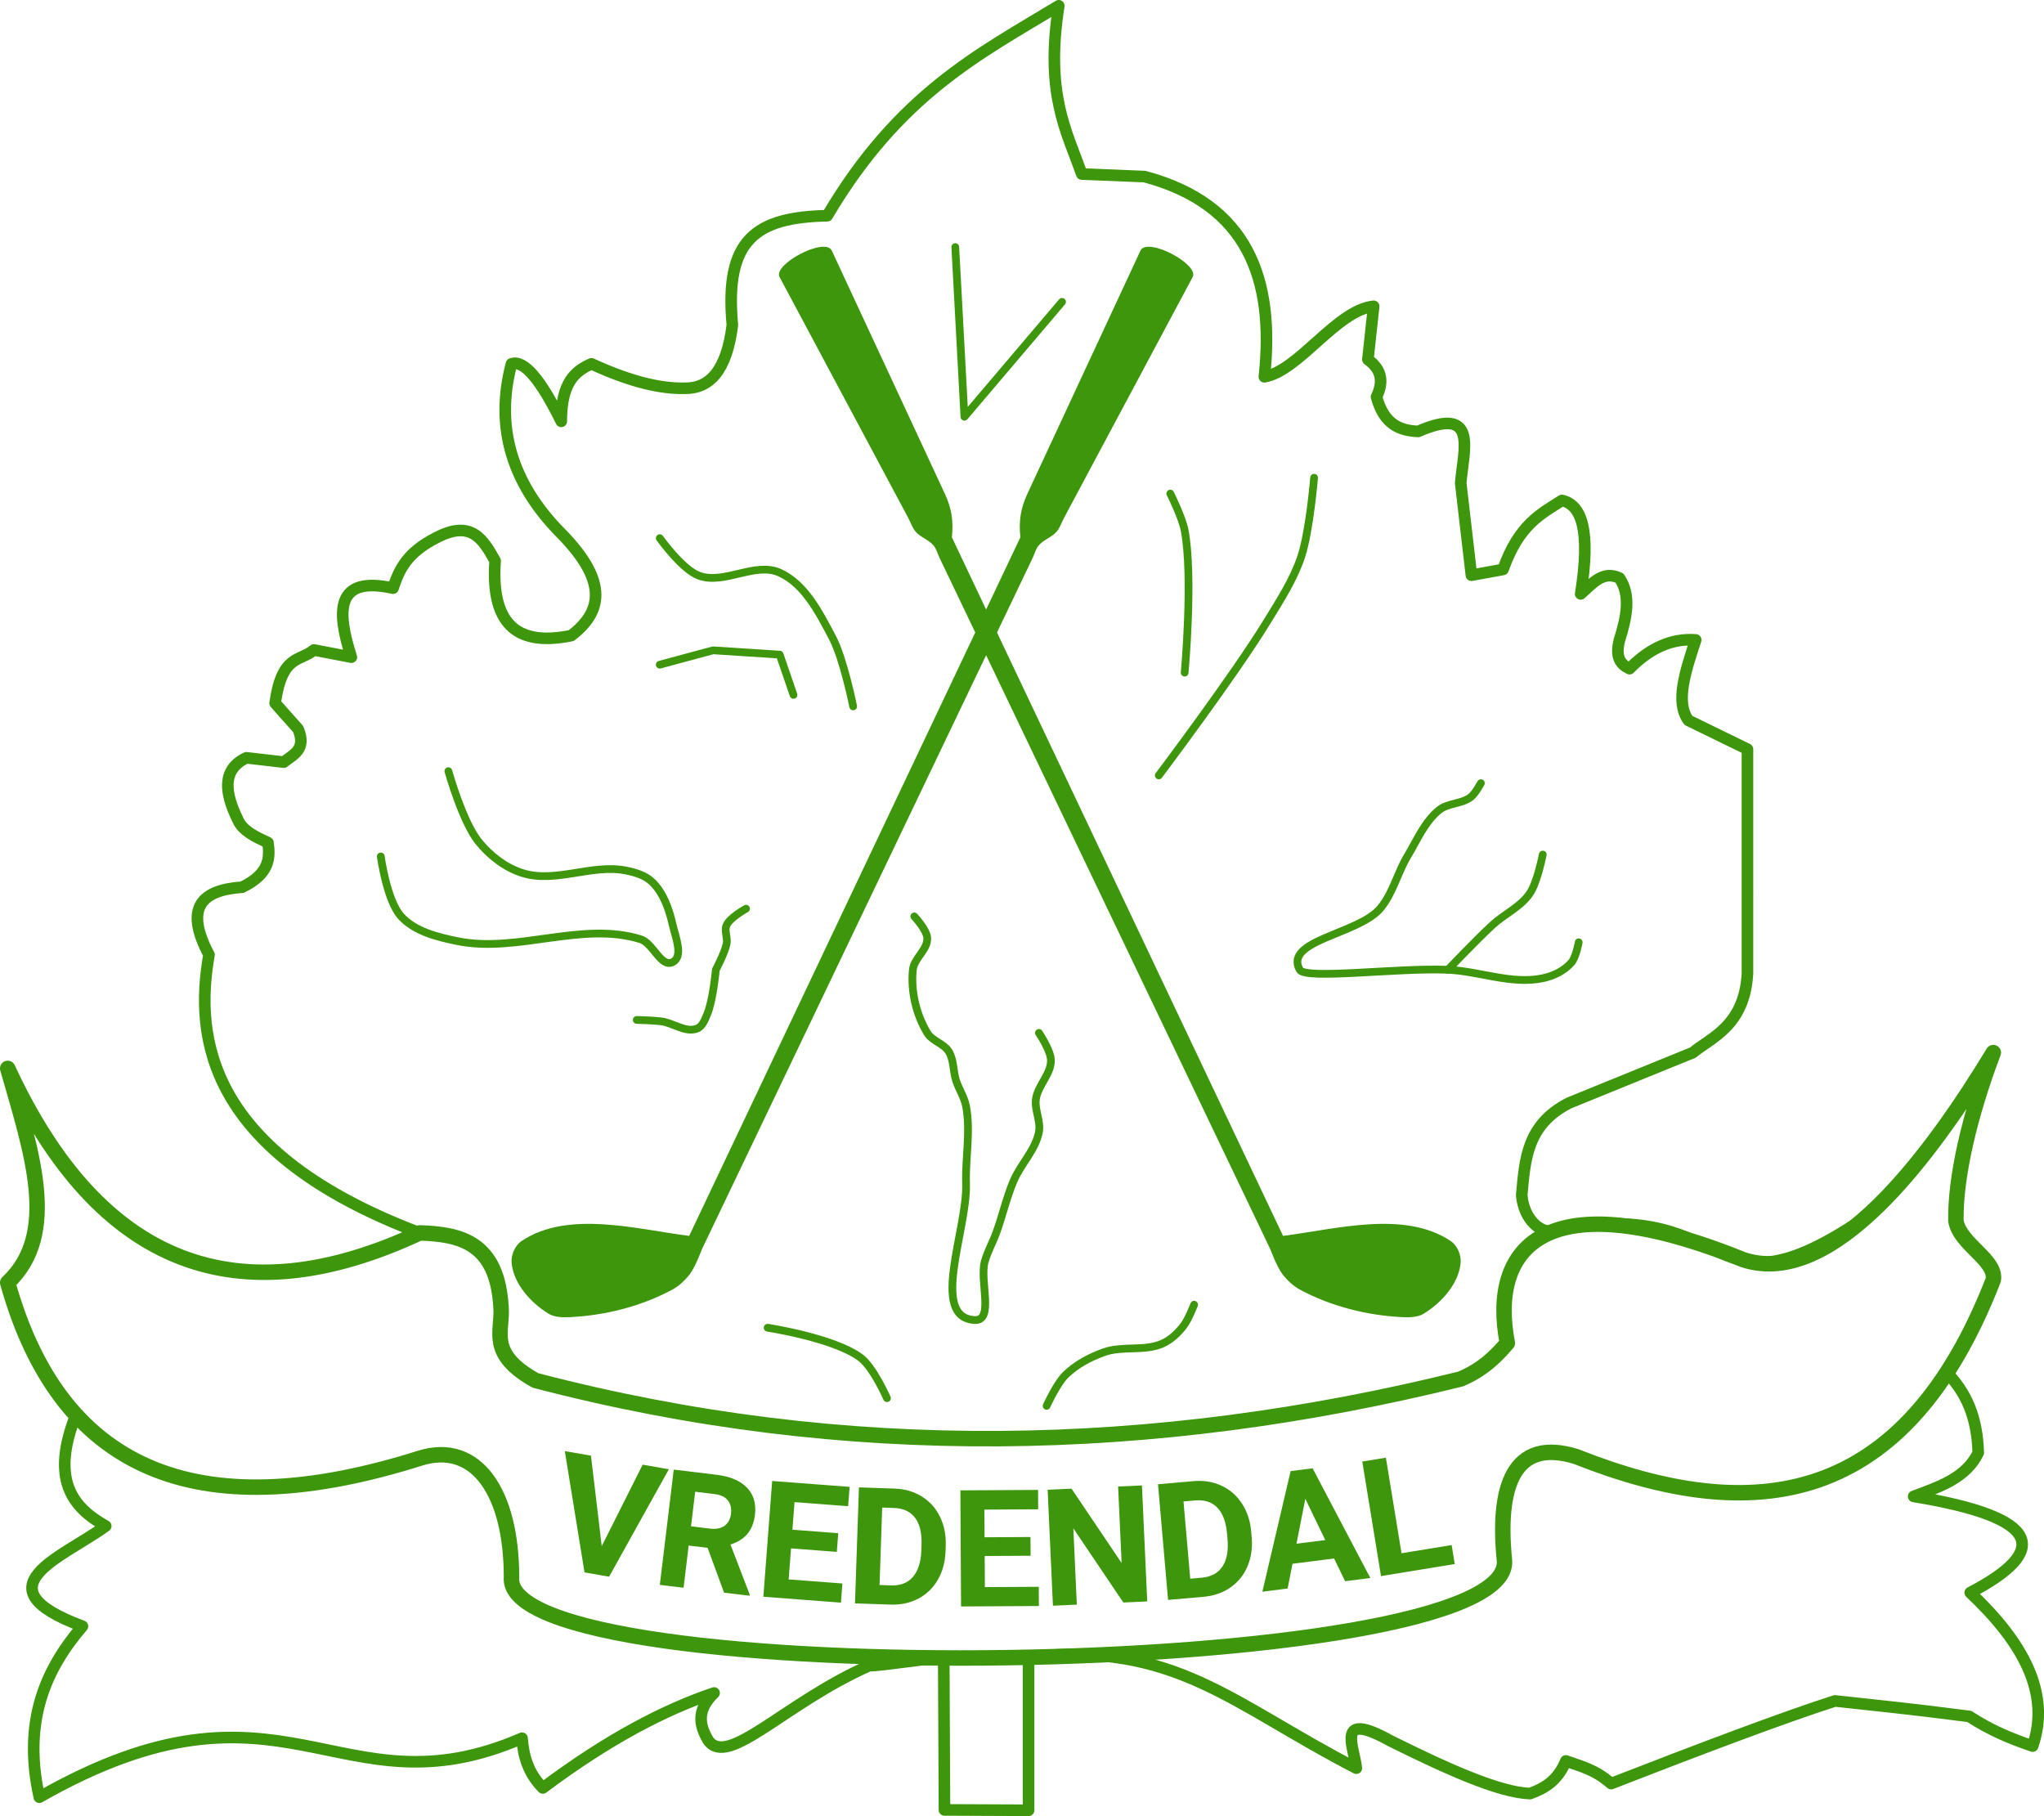 <?xml version="1.0" encoding="UTF-8" standalone="no"?>
<!-- Created with Inkscape (http://www.inkscape.org/) -->

<svg
   width="500"
   height="444.219"
   viewBox="0 0 132.292 117.533"
   version="1.1"
   id="svg1"
   xml:space="preserve"
   inkscape:export-filename="vgk-logo.svg"
   inkscape:export-xdpi="96"
   inkscape:export-ydpi="96"
   inkscape:version="1.3.2 (091e20e, 2023-11-25, custom)"
   sodipodi:docname="logo.svg"
   xmlns:inkscape="http://www.inkscape.org/namespaces/inkscape"
   xmlns:sodipodi="http://sodipodi.sourceforge.net/DTD/sodipodi-0.dtd"
   xmlns="http://www.w3.org/2000/svg"
   xmlns:svg="http://www.w3.org/2000/svg"><sodipodi:namedview
     id="namedview1"
     pagecolor="#ffffff"
     bordercolor="#000000"
     borderopacity="0.25"
     inkscape:showpageshadow="2"
     inkscape:pageopacity="0.0"
     inkscape:pagecheckerboard="0"
     inkscape:deskcolor="#d1d1d1"
     inkscape:document-units="mm"
     showgrid="false"
     inkscape:zoom="1"
     inkscape:cx="110.5"
     inkscape:cy="279.5"
     inkscape:window-width="1920"
     inkscape:window-height="1027"
     inkscape:window-x="-8"
     inkscape:window-y="-8"
     inkscape:window-maximized="1"
     inkscape:current-layer="layer3"><inkscape:grid
       id="grid1"
       units="px"
       originx="-26.628"
       originy="-68.754"
       spacingx="0.265"
       spacingy="0.265"
       empcolor="#0099e5"
       empopacity="0.302"
       color="#0099e5"
       opacity="0.149"
       empspacing="5"
       dotted="false"
       gridanglex="30"
       gridanglez="30"
       visible="false" /></sodipodi:namedview><defs
     id="defs1" /><g
     inkscape:groupmode="layer"
     id="layer3"
     inkscape:label="Layer 3"
     transform="translate(-26.628,-68.754)"><path
       id="path114"
       style="fill:#ffffff;fill-opacity:0;stroke:#3d960c;stroke-width:0.75;stroke-linecap:round;stroke-linejoin:round;stroke-dasharray:none;stroke-dashoffset:0;stroke-opacity:1"
       d="m 95.153,69.129 c -5.146,3.114 -10.345,5.73 -14.983,13.586 -4.629,0.097 -6.657,1.537 -6.142,7.073 -0.366,2.962 -1.478,4.112 -3.071,4.094 -1.534,0.035 -3.464,-0.391 -6.049,-1.582 -1.04,0.464 -1.953,1.182 -1.954,3.722 -1.333,-2.714 -2.414,-3.991 -3.221,-3.722 -1.085,4.102 0.021,7.756 3.221,10.981 3.153,3.215 2.559,5.138 0.651,6.607 -3.223,0.658 -5.239,-0.42 -4.932,-4.839 -0.759,-1.352 -1.516,-2.706 -3.815,-1.489 -1.929,0.975 -2.413,2.11 -2.791,3.257 -3.732,-0.819 -3.661,1.461 -2.699,4.467 l -2.419,-0.465 c -0.915,0.759 -2.078,0.283 -2.513,3.443 l 1.489,1.675 c 0.554,1.331 -0.316,1.644 -0.93,2.14 l -2.419,-0.279 c -1.57,0.741 -1.436,2.212 -0.558,4.002 0.307,0.726 1.134,1.106 1.954,1.489 0.148,1.026 0.079,2.032 -1.675,2.884 -2.525,0.175 -3.81,1.228 -2.141,4.374 -0.955,5.368 -0.101,12.803 13.638,17.998 -2.574,1.102 -4.004,1.782 -7.291,2.302 -8.19,1.256 -14.709,-2.867 -19.375,-12.948 1.52,5.354 3.389,10.678 0,13.866 1.011,3.623 2.508,6.427 4.426,8.524 -1.678,4.222 -0.249,6.012 1.916,7.227 -2.797,2.043 -8.309,3.945 -1.506,6.485 -2.403,2.804 -3.878,6.165 -2.79,11.064 15.871,-9.049 19.325,1.355 31.241,-3.816 0.091,1.144 0.384,2.247 1.346,3.217 4.265,-3.19 7.87,-5.057 11.084,-6.145 -1.172,1.13 -0.942,2.119 -0.375,3.075 1.286,1.782 4.952,-2.426 10.41,-4.842 0.77,0.013 4.05,-0.524 4.829,-0.521 l 0.046,9.855 5.444,0.024 v -9.915 c 9.452,-1.047 13.139,3.028 21.214,7.19 -0.145,-1.387 -1.391,-3.773 2.203,-1.771 3.621,1.795 7.008,3.338 9.036,3.417 0.913,-0.336 1.778,-0.8 2.323,-2.115 0.948,0.346 1.864,0.534 2.929,1.466 5.92,-2.302 11.161,-4.281 14.489,-5.349 2.651,0.293 4.671,0.482 8.691,1.003 1.442,0.942 2.781,1.468 4.101,1.919 1.188,-3.447 -0.647,-6.731 -4.039,-9.931 5.199,-2.723 4.657,-4.867 -3.661,-6.226 1.653,-0.628 3.375,-1.173 4.178,-2.82 -0.06,-2.392 -0.843,-3.942 -1.953,-5.11 l -0.059,-0.161 c 1.086,-1.677 2.092,-3.62 2.988,-5.929 0.215,-1.291 -2.179,-2.301 -2.419,-3.815 -0.048,-2.814 0.878,-6.81 2.419,-10.888 -2.227,3.672 -5.219,8.04 -8.442,10.833 l -0.026,-0.037 c -10.265,6.901 -7.933,-1.46 -19.595,0.635 -1.161,0.554 -2.349,-0.669 -2.459,-2.217 0.213,-2.256 0.301,-4.552 3.071,-5.956 l 8.003,-3.257 c 1.179,-0.972 3.345,-1.725 3.536,-5.118 V 117.24 l -3.815,-1.861 c -0.877,-1.164 -0.198,-3.192 0.465,-5.211 -1.611,-0.117 -3.02,0.575 -4.281,1.861 -0.572,-0.265 -0.95,-0.725 -0.651,-1.861 0.462,-1.466 0.752,-2.882 0,-4.002 -1.084,-0.521 -1.763,0.375 -2.512,1.024 0.66,-4.142 0.056,-5.758 -1.21,-6.049 -1.374,0.878 -2.78,1.555 -3.815,4.467 l -2.048,0.372 -0.691,-5.956 c 0.165,-2.13 1.19,-5.066 -2.752,-3.35 -1.178,-0.048 -2.216,-0.445 -2.698,-2.233 0.418,-0.882 0.422,-1.712 -0.558,-2.42 l 0.372,-3.443 c -2.378,0.236 -4.853,4.189 -7.073,4.56 0.689,-6.359 -1.093,-11.177 -7.755,-12.956 l -4.063,-0.165 c -1.014,-2.853 -2.373,-5.188 -1.489,-10.888 z"
       sodipodi:nodetypes="ccccccccccccccccccccccccccccccccccccccccccccccccccccccccccccccccccccccccccccccccc" /><g
       id="g127"
       style="stroke:#3d960c;stroke-width:0.503;stroke-dasharray:none;stroke-opacity:1"
       transform="matrix(0.995,0,0,0.995,-153.217,0.36)"><path
         style="fill:#000000;fill-opacity:0;stroke:#3d960c;stroke-width:0.503;stroke-linecap:round;stroke-linejoin:round;stroke-dasharray:none;stroke-opacity:1"
         d="m 242.887,84.806 0.595,11.04 6.35,-7.474"
         id="path115" /><path
         style="fill:#000000;fill-opacity:0;stroke:#3d960c;stroke-width:0.503;stroke-linecap:round;stroke-linejoin:round;stroke-dasharray:none;stroke-opacity:1"
         d="m 223.665,103.741 c 0,0 1.434,2.014 2.526,2.432 1.643,0.629 3.673,-0.915 5.275,-0.187 1.647,0.748 2.576,2.612 3.424,4.209 0.733,1.381 1.355,4.49 1.355,4.49"
         id="path116"
         sodipodi:nodetypes="caaac" /><path
         style="fill:#000000;fill-opacity:0;stroke:#3d960c;stroke-width:0.503;stroke-linecap:round;stroke-linejoin:round;stroke-dasharray:none;stroke-opacity:1"
         d="m 232.364,113.937 -0.899,-2.619 -4.34,-0.281 -3.461,0.935"
         id="path117" /><path
         style="fill:#000000;fill-opacity:0;stroke:#3d960c;stroke-width:0.503;stroke-linecap:round;stroke-linejoin:round;stroke-dasharray:none;stroke-opacity:1"
         d="m 205.517,124.443 c 0,0 0.395,2.887 1.322,3.9 0.898,0.981 2.348,1.34 3.651,1.607 3.896,0.8 8.137,-1.31 11.932,-0.118 0.814,0.255 1.327,1.874 2.085,1.483 0.714,-0.368 0.178,-1.627 0,-2.41 -0.229,-1.011 -0.594,-2.088 -1.342,-2.806 -0.457,-0.438 -1.123,-0.63 -1.745,-0.748 -2.176,-0.415 -4.522,0.83 -6.642,0.187 -1.134,-0.344 -2.155,-1.136 -2.9,-2.058 -1.044,-1.293 -1.964,-4.584 -1.964,-4.584"
         id="path118"
         sodipodi:nodetypes="caaaaaaaaac" /><path
         style="fill:#000000;fill-opacity:0;stroke:#3d960c;stroke-width:0.503;stroke-linecap:round;stroke-linejoin:round;stroke-dasharray:none;stroke-opacity:1"
         d="M 224.506,128.904 Z"
         id="path119" /><path
         style="fill:#000000;fill-opacity:0;stroke:#3d960c;stroke-width:0.503;stroke-linecap:round;stroke-linejoin:round;stroke-dasharray:none;stroke-opacity:1"
         d="m 256.873,100.841 c 0,0 0.777,1.556 0.935,2.4 0.569,3.029 0,9.246 0,9.246"
         id="path120"
         sodipodi:nodetypes="cac" /><path
         style="fill:#000000;fill-opacity:0;stroke:#3d960c;stroke-width:0.503;stroke-linecap:round;stroke-linejoin:round;stroke-dasharray:none;stroke-opacity:1"
         d="m 266.227,99.812 c 0,0 -0.289,3.497 -0.842,5.145 -0.51,1.521 -1.407,2.888 -2.245,4.256 -2.121,3.464 -7.016,9.962 -7.016,9.962"
         id="path121"
         sodipodi:nodetypes="caac" /><path
         style="fill:#000000;fill-opacity:0;stroke:#3d960c;stroke-width:0.503;stroke-linecap:round;stroke-linejoin:round;stroke-dasharray:none;stroke-opacity:1"
         d="m 283.439,130.027 c 0,0 -0.167,0.957 -0.468,1.31 -0.461,0.542 -1.174,0.883 -1.871,1.029 -2.022,0.425 -4.11,-0.459 -6.174,-0.551 -3.209,-0.143 -9.27,0.662 -9.635,0 -1.06,-1.922 3.824,-2.31 5.238,-3.988 0.826,-0.981 1.117,-2.313 1.777,-3.412 0.624,-1.038 1.115,-2.234 2.058,-2.993 0.577,-0.465 1.475,-0.384 2.058,-0.842 0.292,-0.23 0.655,-0.903 0.655,-0.903"
         id="path122"
         sodipodi:nodetypes="caaasaaaac" /><path
         style="fill:#000000;fill-opacity:0;stroke:#3d960c;stroke-width:0.503;stroke-linecap:round;stroke-linejoin:round;stroke-dasharray:none;stroke-opacity:1"
         d="m 274.927,131.815 c 0,0 1.893,-1.982 2.9,-2.91 0.781,-0.72 1.837,-1.179 2.432,-2.058 0.498,-0.735 0.842,-2.526 0.842,-2.526"
         id="path123"
         sodipodi:nodetypes="caac" /><path
         style="fill:#000000;fill-opacity:0;stroke:#3d960c;stroke-width:0.503;stroke-linecap:round;stroke-linejoin:round;stroke-dasharray:none;stroke-opacity:1"
         d="m 238.445,159.68 c 0,0 -0.874,-1.986 -1.7,-2.619 -1.686,-1.293 -6.064,-1.964 -6.064,-1.964"
         id="path124"
         sodipodi:nodetypes="cac" /><path
         style="fill:#000000;fill-opacity:0;stroke:#3d960c;stroke-width:0.503;stroke-linecap:round;stroke-linejoin:round;stroke-dasharray:none;stroke-opacity:1"
         d="m 248.828,160.18 c 0,0 0.662,-1.449 1.216,-1.997 0.696,-0.688 1.603,-1.17 2.526,-1.497 1.208,-0.428 2.634,-0.037 3.803,-0.561 0.532,-0.239 0.979,-0.666 1.342,-1.123 0.326,-0.41 0.709,-1.403 0.709,-1.403"
         id="path125"
         sodipodi:nodetypes="caaaac" /><path
         style="fill:#000000;fill-opacity:0;stroke:#3d960c;stroke-width:0.503;stroke-linecap:round;stroke-linejoin:round;stroke-dasharray:none;stroke-opacity:1"
         d="m 248.328,135.92 c 0,0 0.766,1.13 0.781,1.777 0.02,0.902 -0.851,1.632 -0.976,2.526 -0.1,0.713 0.334,1.445 0.195,2.152 -0.231,1.172 -1.186,2.08 -1.652,3.18 -0.461,1.09 -0.716,2.257 -1.123,3.368 -0.231,0.631 -0.566,1.225 -0.748,1.871 -0.35,1.238 0.63,3.872 -0.655,3.803 -2.953,-0.158 -0.468,-5.899 -0.561,-8.854 -0.053,-1.683 0.31,-3.396 0,-5.051 -0.111,-0.592 -0.472,-1.11 -0.655,-1.684 -0.195,-0.613 -0.131,-1.323 -0.468,-1.871 -0.324,-0.527 -1.085,-0.685 -1.403,-1.216 -0.722,-1.204 -1.076,-2.709 -0.935,-4.105 0.076,-0.753 0.979,-1.313 0.935,-2.069 -0.032,-0.545 -0.842,-1.403 -0.842,-1.403"
         id="path126"
         sodipodi:nodetypes="caaaaaaaaaaaaaac" /><path
         style="fill:#000000;fill-opacity:0;stroke:#3d960c;stroke-width:0.503;stroke-linecap:round;stroke-linejoin:round;stroke-dasharray:none;stroke-opacity:1"
         d="m 229.277,127.843 c 0,0 -1.031,0.563 -1.263,1.061 -0.171,0.367 0.079,0.819 0,1.216 -0.119,0.6 -0.702,1.694 -0.702,1.694 v 0 c 0,0 -0.178,1.986 -0.561,2.889 -0.149,0.35 -0.302,0.794 -0.655,0.935 -0.738,0.296 -1.55,-0.366 -2.339,-0.468 -0.527,-0.068 -1.59,-0.093 -1.59,-0.093"
         id="path127"
         sodipodi:nodetypes="caaaaaaac" /></g><path
       id="path128"
       style="fill:#ffffff;fill-opacity:0;stroke:#3d960c;stroke-width:1;stroke-linecap:round;stroke-linejoin:round;stroke-dasharray:none;stroke-opacity:1"
       d="m 27.128,137.899 c 5.978,12.913 14.981,16.095 26.666,10.646 2.66,0.083 5.049,0.628 5.264,4.869 0.111,1.511 -0.894,2.936 2.222,4.678 20.092,5.259 40.045,4.818 59.889,-0.093 0.91,-0.392 1.862,-0.952 3.017,-2.326 -1.201,-6.216 2.483,-10.573 15.261,-5.397 5.814,1.919 12.22,-6.851 16.192,-13.4 -1.541,4.078 -2.467,8.073 -2.42,10.888 0.24,1.514 2.634,2.525 2.42,3.815 -5.711,14.716 -15.465,16.016 -26.987,11.446 -4.116,-1.284 -5.125,2.012 -4.653,6.703 0.726,7.811 -65.019,8.645 -64.266,1.085 0,-5.455 -2.264,-8.817 -5.899,-7.695 -13.732,4.343 -23.145,1.418 -26.707,-11.353 3.389,-3.187 1.52,-8.512 0,-13.866 z" /><path
       style="fill:#000000;fill-opacity:0;stroke:#000000;stroke-width:0;stroke-linecap:round;stroke-linejoin:round;stroke-dasharray:none;stroke-opacity:1"
       d="m 61.822,170.166 c 16.147,3.291 36.428,3.846 58.031,0.093"
       id="path129"
       sodipodi:nodetypes="cc" /><path
       style="fill:#3d960c;fill-opacity:1;stroke:#000000;stroke-width:0;stroke-dasharray:none;stroke-opacity:1"
       d="m 103.816,86.691 c 0,0 -5.546,10.383 -8.319,15.574 -0.159,0.297 -0.259,0.633 -0.476,0.89 -0.321,0.38 -0.866,0.527 -1.178,0.914 -0.183,0.227 -0.252,0.527 -0.378,0.791 -7.136,14.915 -21.408,44.744 -21.408,44.744 0,0 -0.417,1.129 -0.776,1.601 -0.313,0.411 -0.708,0.78 -1.163,1.024 -2.01,1.076 -4.33,1.658 -6.607,1.768 -0.471,0.023 -0.995,0.015 -1.396,-0.233 -1.143,-0.706 -2.235,-1.921 -2.373,-3.257 -0.054,-0.525 0.213,-1.15 0.651,-1.442 3.008,-2.006 7.462,-0.753 10.841,-0.326 l 21.067,-44.437 0.367,-0.774 c -0.11,-1.078 0.024,-1.892 0.463,-2.836 2.441,-5.248 7.322,-15.744 7.322,-15.744 0.492,-0.852 3.829,0.934 3.362,1.742 z"
       id="path130"
       sodipodi:nodetypes="caaaacaaaaaaccccccc" /><path
       style="fill:#3d960c;fill-opacity:1;stroke:#000000;stroke-width:0;stroke-dasharray:none;stroke-opacity:1"
       d="m 77.088,86.691 c 0,0 5.546,10.383 8.319,15.574 0.159,0.297 0.259,0.633 0.476,0.89 0.321,0.38 0.866,0.527 1.178,0.914 0.183,0.227 0.252,0.527 0.378,0.791 7.136,14.915 21.408,44.744 21.408,44.744 0,0 0.417,1.129 0.776,1.601 0.313,0.411 0.708,0.78 1.163,1.024 2.01,1.076 4.33,1.658 6.607,1.768 0.471,0.023 0.995,0.015 1.396,-0.233 1.143,-0.706 2.235,-1.921 2.373,-3.257 0.054,-0.525 -0.213,-1.15 -0.651,-1.442 -3.008,-2.006 -7.462,-0.753 -10.841,-0.326 l -21.067,-44.437 -0.367,-0.774 c 0.11,-1.078 -0.024,-1.892 -0.463,-2.836 -2.441,-5.248 -7.322,-15.744 -7.322,-15.744 -0.492,-0.852 -3.829,0.934 -3.362,1.742 z"
       id="path131"
       sodipodi:nodetypes="caaaacaaaaaaccccccc" /><path
       style="font-weight:bold;font-size:10.622px;font-family:Roboto;-inkscape-font-specification:Roboto;display:inline;fill:#3d960c;stroke:#000000;stroke-width:0;stroke-linecap:round;stroke-linejoin:round"
       d="m 219.89,169.493 2.661,-5.301 1.706,0.297 -3.887,6.988 -1.599,-0.279 -1.283,-7.889 1.701,0.297 z m 6.886,0.108 -1.231,-0.149 -0.332,2.744 -1.545,-0.187 0.907,-7.497 2.786,0.337 q 1.328,0.161 1.978,0.84 0.649,0.679 0.518,1.761 -0.093,0.767 -0.49,1.242 -0.391,0.47 -1.102,0.692 l 1.251,3.26 -0.009,0.072 -1.658,-0.2 z m -1.079,-1.4 1.246,0.151 q 0.582,0.07 0.937,-0.185 0.355,-0.26 0.418,-0.78 0.064,-0.53 -0.203,-0.871 -0.262,-0.34 -0.885,-0.415 l -1.241,-0.15 z m 9.485,1.663 -2.979,-0.227 -0.154,2.017 3.496,0.266 -0.095,1.246 -5.047,-0.384 0.573,-7.53 5.037,0.383 -0.096,1.257 -3.486,-0.265 -0.137,1.794 2.979,0.227 z m 1.181,3.351 0.258,-7.547 2.322,0.079 q 0.995,0.034 1.762,0.512 0.773,0.473 1.185,1.317 0.412,0.839 0.377,1.891 l -0.012,0.347 q -0.036,1.052 -0.499,1.856 -0.458,0.804 -1.261,1.228 -0.803,0.424 -1.793,0.395 z m 1.77,-6.234 -0.172,5.038 0.752,0.026 q 0.912,0.031 1.415,-0.548 0.502,-0.58 0.551,-1.688 l 0.014,-0.399 q 0.039,-1.151 -0.417,-1.758 -0.457,-0.612 -1.374,-0.644 z m 9.655,3.134 -2.987,0.017 0.011,2.023 3.506,-0.02 0.007,1.25 -5.062,0.029 -0.043,-7.551 5.051,-0.029 0.007,1.26 -3.496,0.02 0.01,1.8 2.987,-0.017 z m 7.585,2.971 -1.554,0.071 -3.252,-4.825 0.227,4.963 -1.554,0.071 -0.345,-7.543 1.554,-0.071 3.258,4.835 -0.227,-4.974 1.549,-0.071 z m 1.356,-0.098 -0.655,-7.523 2.315,-0.202 q 0.992,-0.086 1.811,0.295 0.824,0.376 1.335,1.164 0.511,0.783 0.602,1.832 l 0.03,0.346 q 0.091,1.049 -0.272,1.903 -0.358,0.854 -1.104,1.372 -0.746,0.518 -1.733,0.609 z m 1.004,-6.402 0.437,5.022 0.749,-0.065 q 0.909,-0.079 1.338,-0.715 0.429,-0.636 0.343,-1.743 l -0.035,-0.398 q -0.1,-1.147 -0.627,-1.695 -0.527,-0.553 -1.442,-0.473 z m 9.796,3.709 -2.706,0.343 -0.319,1.609 -1.641,0.208 1.838,-7.845 1.43,-0.181 3.755,7.135 -1.641,0.208 z m -2.448,-0.96 1.873,-0.238 -1.297,-2.685 z m 6.834,0.619 3.26,-0.533 0.202,1.234 -4.796,0.785 -1.219,-7.452 1.535,-0.251 z"
       id="text131"
       transform="matrix(0.995,0,0,0.995,-153.217,0.174)"
       aria-label="VREDENDAL" /></g></svg>
